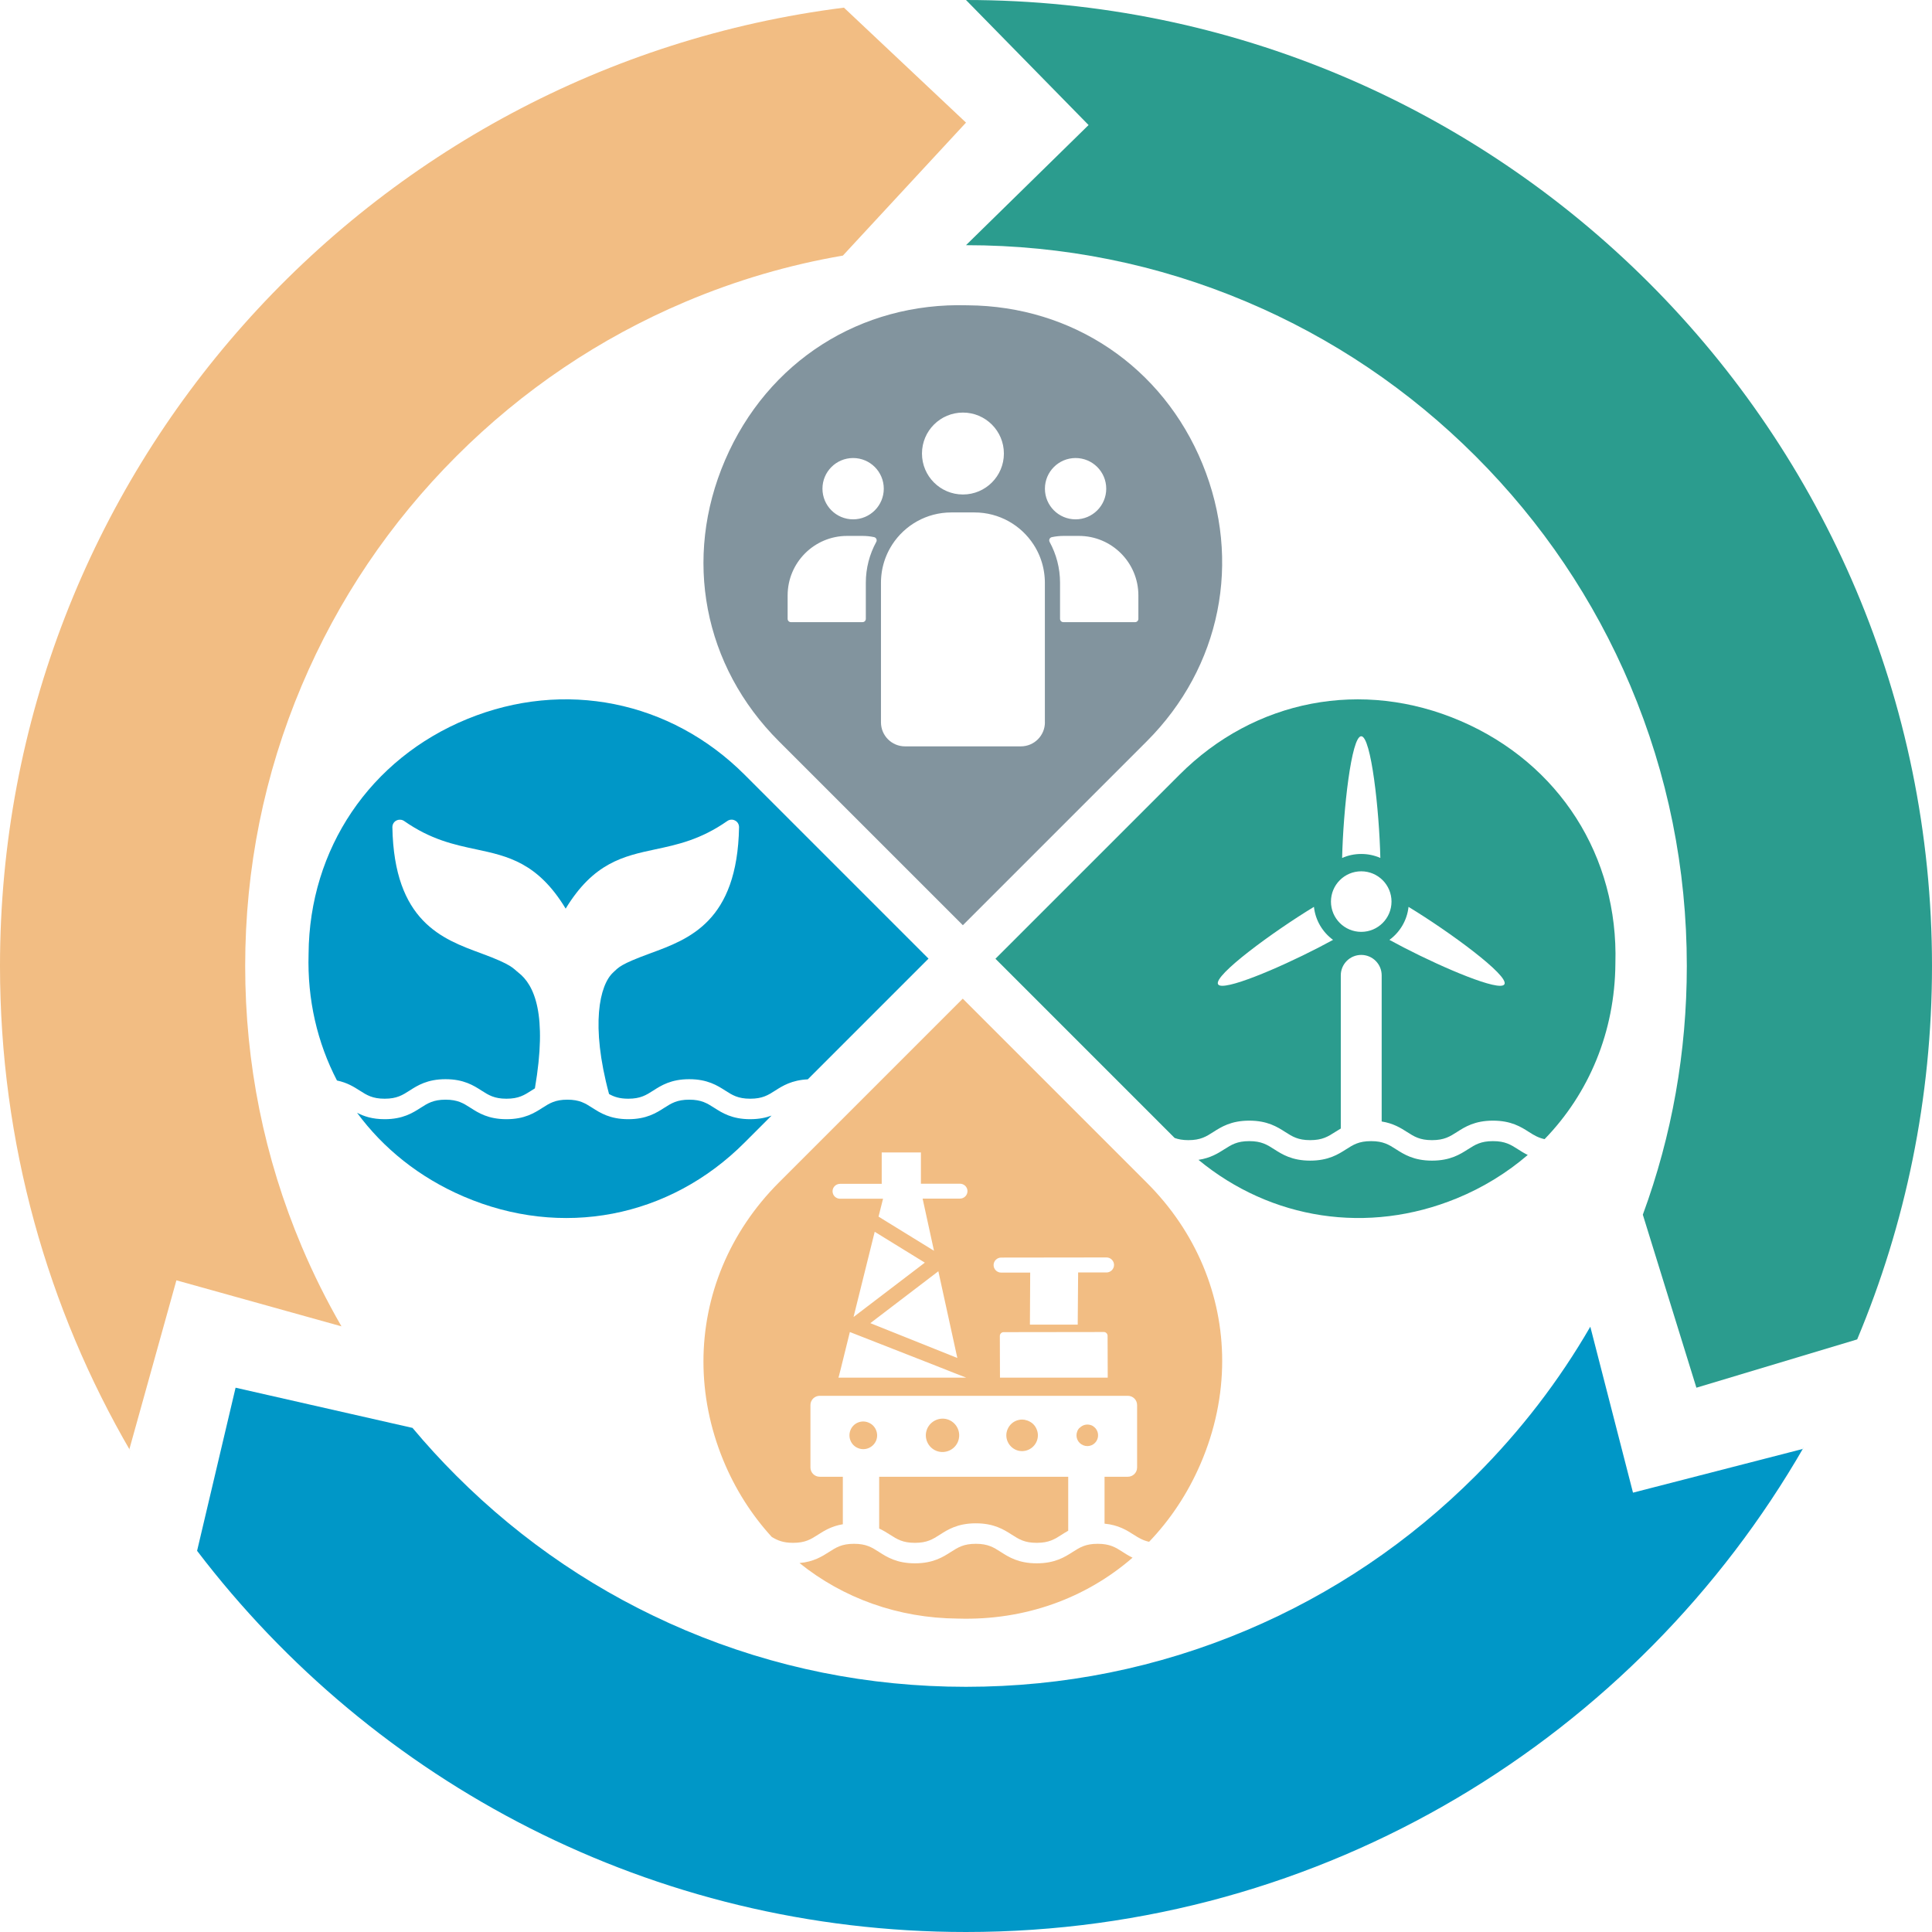 <?xml version="1.0" encoding="UTF-8"?> <svg xmlns="http://www.w3.org/2000/svg" id="Layer_2" viewBox="0 0 141.467 141.467"><g id="Components"><g id="_x38_efb911e-50f4-4d5f-b117-a24e804cee9a_x40_1"><path d="M111.149,84.153c-.521-.333-.932-.596-1.83-.596-.896,0-1.308.263-1.828.596-.58.371-1.301.832-2.636.832-1.335,0-2.055-.462-2.634-.832-.519-.333-.93-.596-1.826-.596-.895,0-1.306.263-1.825.596-.579.37-1.299.832-2.634.832s-2.056-.462-2.635-.832c-.52-.333-.93-.596-1.826-.596-.895,0-1.306.263-1.826.596-.461.294-1.016.643-1.893.775,5.317,4.386,12.397,5.49,18.91,2.82,1.948-.799,3.688-1.881,5.201-3.178-.274-.133-.506-.281-.719-.417Z" style="fill:#2b9c8e;"></path><path d="M106.953,52.793c-7.191-3.098-15.083-1.586-20.597,3.945l-.406.407h-.001c-1.985,1.984-10.675,10.674-13.059,13.058l13.122,13.123c.269.097.58.159,1.004.159.895,0,1.306-.263,1.826-.596.579-.37,1.3-.832,2.634-.832s2.056.462,2.635.832c.52.333.93.596,1.826.596.895,0,1.306-.263,1.825-.596.129-.082.267-.169.415-.254v-11.216c0-.827.67-1.497,1.497-1.497s1.497.67,1.497,1.497v10.7c.858.136,1.404.48,1.859.77.519.333.93.596,1.826.596.896,0,1.308-.263,1.828-.596.58-.371,1.301-.832,2.636-.832s2.058.461,2.637.832c.364.233.683.425,1.143.523,3.256-3.356,5.147-7.867,5.184-12.848v-.02c.232-7.839-4.108-14.64-11.331-17.752ZM99.674,53.91c.724,0,1.321,5.425,1.399,8.913-.43-.191-.9-.293-1.399-.293s-.969.103-1.399.293c.078-3.488.675-8.913,1.399-8.913ZM89.508,72.183c-.164,0-.274-.035-.317-.11-.367-.631,4.031-3.855,7.02-5.67.108.993.636,1.859,1.399,2.417-2.701,1.486-6.892,3.362-8.102,3.362ZM99.674,68.234c-1.224,0-2.217-.993-2.217-2.217s.992-2.217,2.217-2.217,2.217.992,2.217,2.217-.992,2.217-2.217,2.217ZM110.157,72.073c-.043.075-.153.11-.317.11-1.211,0-5.402-1.877-8.102-3.362.763-.558,1.292-1.424,1.399-2.417,2.989,1.815,7.387,5.039,7.02,5.67Z" style="fill:#2b9c8e;"></path><path d="M54.935,81.951c-1.336,0-2.058-.462-2.638-.833-.52-.333-.932-.596-1.829-.596-.896,0-1.308.263-1.828.596-.58.371-1.301.833-2.636.833-1.335,0-2.056-.462-2.635-.833-.519-.333-.93-.596-1.825-.596-.895,0-1.305.263-1.825.596-.579.371-1.3.833-2.634.833s-2.056-.462-2.635-.833c-.519-.333-.93-.596-1.825-.596s-1.306.263-1.826.596c-.579.371-1.3.833-2.634.833-.91,0-1.531-.215-2.02-.47,1.924,2.615,4.565,4.736,7.782,6.122,7.191,3.098,15.083,1.586,20.597-3.944l.406-.407h.001l1.565-1.565c-.413.154-.914.263-1.561.263Z" style="fill:#0097c7;"></path><path d="M26.339,79.855c.52.333.931.596,1.826.596s1.306-.263,1.825-.596c.58-.371,1.3-.833,2.635-.833s2.055.462,2.634.833c.52.333.931.596,1.826.596.895,0,1.305-.263,1.825-.596.082-.053.168-.107.257-.162.928-5.414-.03-7.569-1.212-8.48-.395-.305-.419-.561-2.721-1.406-2.838-1.042-6.377-2.324-6.503-9.236,0-.207.109-.397.292-.488.175-.091.401-.083.568.033,1.953,1.365,3.639,1.728,5.276,2.076,2.321.496,4.516.976,6.553,4.341,2.045-3.365,4.24-3.845,6.561-4.341,1.636-.347,3.322-.711,5.276-2.076.167-.116.392-.132.567-.033.184.091.292.281.292.488-.125,6.912-3.665,8.194-6.503,9.236-2.205.809-2.294,1.009-2.721,1.406-.987.917-1.664,3.825-.295,8.895.365.203.758.343,1.407.343.896,0,1.308-.263,1.828-.596.58-.371,1.301-.833,2.636-.833s2.058.462,2.638.833c.52.333.932.596,1.829.596s1.309-.263,1.829-.596c.541-.346,1.213-.767,2.386-.822l8.839-8.839-13.464-13.464c-5.428-5.428-13.211-6.992-20.313-4.082-7.109,2.914-11.56,9.498-11.616,17.184v.019c-.1,3.349.641,6.504,2.079,9.267.747.154,1.244.468,1.663.737Z" style="fill:#0097c7;"></path><path d="M88.049,33.972c-2.914-7.109-9.498-11.56-17.184-11.617h-.019c-7.838-.233-14.64,4.108-17.752,11.332-3.098,7.19-1.586,15.083,3.944,20.597l13.465,13.464,13.464-13.464c5.428-5.428,6.993-13.211,4.082-20.312ZM70.509,30.21c1.656,0,2.999,1.343,2.999,2.999s-1.343,2.999-2.999,2.999-2.999-1.342-2.999-2.999,1.342-2.999,2.999-2.999ZM62.468,33.538c1.24,0,2.245,1.005,2.245,2.245s-1.005,2.245-2.245,2.245-2.245-1.005-2.245-2.245,1.005-2.245,2.245-2.245ZM64.162,39.681c-.486.89-.764,1.911-.764,2.994v2.64c0,.133-.107.24-.239.24h-5.247c-.132,0-.239-.107-.239-.24v-1.716c0-2.407,1.951-4.358,4.358-4.358h1.116c.293,0,.579.03.855.089.158.033.238.209.161.35ZM76.512,52.891c0,.972-.788,1.76-1.76,1.76h-8.485c-.972,0-1.76-.788-1.76-1.76v-10.215c0-.061.001-.123.003-.185.001-.02.002-.04.003-.06.002-.041.004-.082.007-.123.002-.024.004-.048.006-.072.004-.037.006-.073.01-.11.003-.025.006-.05.009-.075.004-.035.008-.07.013-.104.003-.026.007-.051.011-.077.006-.034.011-.068.017-.102.005-.025.009-.051.014-.076.006-.033.013-.067.02-.101.006-.025.011-.05.017-.075.008-.034.016-.067.025-.101.006-.024.012-.048.018-.072.009-.035.019-.068.029-.102.006-.023.013-.046.019-.068.011-.036.023-.072.035-.108.006-.019.013-.04.019-.059.015-.046.032-.091.049-.136.003-.01.007-.02.011-.03.021-.054.043-.108.065-.163.007-.015.014-.031.021-.047.016-.038.033-.076.05-.113.009-.02.019-.04.029-.06.015-.033.031-.065.047-.097.011-.021.022-.043.033-.064.015-.03.032-.06.048-.09.012-.022.024-.043.036-.064.01-.017.019-.035.029-.052.002-.004.005-.007.007-.011.041-.07.083-.139.126-.207.919-1.415,2.513-2.35,4.325-2.35h1.697c1.815,0,3.41.938,4.328,2.355.044.068.086.137.127.207.002.004.005.007.007.011.01.017.019.034.028.051.012.021.025.043.036.065.016.029.032.06.048.09.011.021.022.043.033.064.016.032.031.064.047.097.01.02.019.04.029.06.017.037.033.074.049.111.007.016.014.032.021.048.022.054.044.108.065.163.004.009.006.017.009.026.017.046.034.092.05.139.007.019.013.039.019.059.011.036.024.072.035.109.007.023.013.045.02.068.01.034.02.068.029.102.006.024.012.048.018.072.008.033.017.067.024.101.006.025.011.05.017.075.007.033.014.067.02.101.005.025.01.051.014.076.006.033.011.067.017.101.004.026.008.051.011.077.005.034.01.07.014.104.003.025.006.051.009.075.004.037.007.073.01.11.002.024.004.048.006.071.003.041.005.082.007.122.001.021.002.041.003.061.002.061.004.123.004.184v10.215ZM78.757,33.538c1.24,0,2.245,1.005,2.245,2.245s-1.005,2.245-2.245,2.245-2.245-1.005-2.245-2.245,1.005-2.245,2.245-2.245ZM83.356,45.315c0,.133-.107.24-.24.24h-5.257c-.132,0-.239-.107-.239-.24v-2.64c0-1.083-.277-2.103-.763-2.993-.077-.141.004-.317.161-.35.279-.06.568-.091.865-.091h1.116c2.407,0,4.357,1.951,4.357,4.357v1.716Z" style="fill:#82949e;"></path><path d="M70.733,0l8.976,9.156-8.976,8.797c7.134,0,14.044,1.393,20.54,4.142,6.283,2.657,11.93,6.465,16.782,11.317,4.853,4.854,8.662,10.501,11.319,16.784,2.747,6.495,4.14,13.405,4.14,20.538,0,6.287-1.083,12.4-3.221,18.209l3.923,12.669,11.772-3.537c3.53-8.411,5.479-17.649,5.479-27.342C141.467,31.668,109.798,0,70.733,0Z" style="fill:#2b9c8e;"></path><path d="M131.991,106.1l-12.418,3.197-3.126-12.152c-2.294,3.969-5.104,7.621-8.393,10.91-4.853,4.854-10.499,8.662-16.782,11.319-6.495,2.747-13.405,4.14-20.54,4.14s-14.043-1.393-20.54-4.14c-6.282-2.657-11.93-6.465-16.782-11.319-1.126-1.124-2.194-2.291-3.204-3.499l-12.956-2.944-2.819,11.944c12.921,16.963,33.333,27.911,56.301,27.911,26.247,0,49.154-14.296,61.362-35.525-.034.054-.07.106-.104.158Z" style="fill:#0097c7;"></path><path d="M61.795.56C26.949,4.953,0,34.697,0,70.733c0,12.956,3.483,25.098,9.565,35.541-.03-.057-.059-.117-.088-.174l3.44-12.351,12.086,3.37c-1.086-1.88-2.057-3.829-2.91-5.845-2.747-6.495-4.14-13.405-4.14-20.54s1.393-14.043,4.14-20.538c2.659-6.283,6.466-11.93,11.319-16.784,4.853-4.853,10.501-8.66,16.782-11.317,3.718-1.573,7.569-2.702,11.522-3.379h.002l9.016-9.739L61.795.56Z" style="fill:#f2bd83;"></path><path d="M79.909,104.362c-.3-.11-.62-.04-.84.18h-.01c-.08.07-.14.16-.18.27-.16.41.04.86.45,1.02.41.16.86-.04,1.02-.44.12-.31.04-.64-.18-.86h-.01c-.06-.07-.15-.13-.25-.17Z" style="fill:#f2bd83;"></path><path d="M58.073,112.971c.895,0,1.306-.263,1.825-.596.448-.287.983-.625,1.817-.765v-3.478h-1.695c-.374,0-.677-.303-.677-.677v-4.572c0-.374.303-.677.677-.677h22.565c.374,0,.677.303.677.677v4.572c0,.374-.303.677-.677.677h-1.707v3.435c1.023.098,1.633.487,2.136.809.359.23.676.42,1.128.519,1.542-1.61,2.824-3.525,3.765-5.708,1.065-2.47,1.585-5.024,1.585-7.536,0-4.798-1.899-9.441-5.53-13.061l-.001-.002s-.001-.001-.002-.001l-.515-.514v-.001c-2.177-2.178-10.606-10.606-12.947-12.948l-13.464,13.464c-3.622,3.622-5.524,8.292-5.524,13.108,0,2.402.474,4.841,1.442,7.205.876,2.136,2.088,4.027,3.558,5.637.413.25.823.433,1.563.433ZM61.393,100.876l.056-.191.03-.13.05-.19.09-.36.61-2.47,6.28,2.46,1.39.55.851.331h-9.357ZM62.499,96.435l1.55-6.24,3.67,2.26-5.22,3.98ZM68.709,93.085l1.39,6.35-6.37-2.55,4.98-3.8ZM73.221,100.874l-.01-3.05c0-.15.12-.28.28-.28l7.34-.01c.15,0,.27.13.27.28l.01,3.06h-7.89ZM73.304,92.084l7.72-.01c.3,0,.55.25.55.55s-.25.55-.55.55h-2.08l-.03,3.82h-3.5l.02-3.81h-2.13c-.3,0-.55-.25-.55-.55s.25-.55.55-.55ZM61.512,86.685h3.05v-2.3h2.87v2.29h2.86c.3,0,.55.24.55.54,0,.31-.25.55-.55.55h-2.743l.01.01.83,3.81-4.06-2.5.33-1.31h-3.147c-.3,0-.55-.24-.55-.55,0-.3.25-.54.55-.54Z" style="fill:#f2bd83;"></path><path d="M70.149,105.549c.25-.63-.06-1.34-.69-1.59-.62-.24-1.33.07-1.58.69-.25.63.06,1.34.69,1.59.63.24,1.34-.07,1.58-.69Z" style="fill:#f2bd83;"></path><path d="M64.376,111.924c.305.142.561.303.792.451.52.333.931.596,1.826.596.895,0,1.305-.263,1.825-.596.579-.371,1.3-.833,2.634-.833s2.055.462,2.635.833c.519.333.93.596,1.825.596.896,0,1.308-.263,1.828-.596.147-.094.304-.194.477-.291v-3.952h-13.842v3.793Z" style="fill:#f2bd83;"></path><path d="M62.269,104.729c-.2.52.05,1.11.57,1.31.52.21,1.11-.05,1.32-.57.2-.52-.06-1.11-.58-1.31-.52-.21-1.11.05-1.31.57Z" style="fill:#f2bd83;"></path><path d="M82.206,113.638c-.52-.333-.932-.596-1.829-.596-.896,0-1.308.263-1.828.596-.58.371-1.301.833-2.636.833-1.335,0-2.056-.462-2.635-.833-.519-.333-.93-.596-1.825-.596-.895,0-1.305.263-1.825.596-.579.371-1.3.833-2.634.833s-2.056-.462-2.635-.833c-.519-.333-.93-.596-1.825-.596s-1.306.263-1.826.596c-.507.325-1.124.72-2.166.813,3.19,2.568,7.212,4.034,11.595,4.067h.019c4.87.146,9.339-1.478,12.773-4.46-.276-.134-.509-.282-.723-.419Z" style="fill:#f2bd83;"></path><path d="M75.919,105.516c.12-.31.1-.64-.04-.92-.11-.24-.31-.44-.58-.55-.01-.01-.03-.01-.04-.02-.02-.01-.05-.02-.07-.02-.22-.08-.44-.08-.65-.02-.34.09-.63.34-.77.69-.24.59.06,1.26.65,1.5.59.23,1.26-.06,1.5-.66Z" style="fill:#f2bd83;"></path></g></g></svg> 